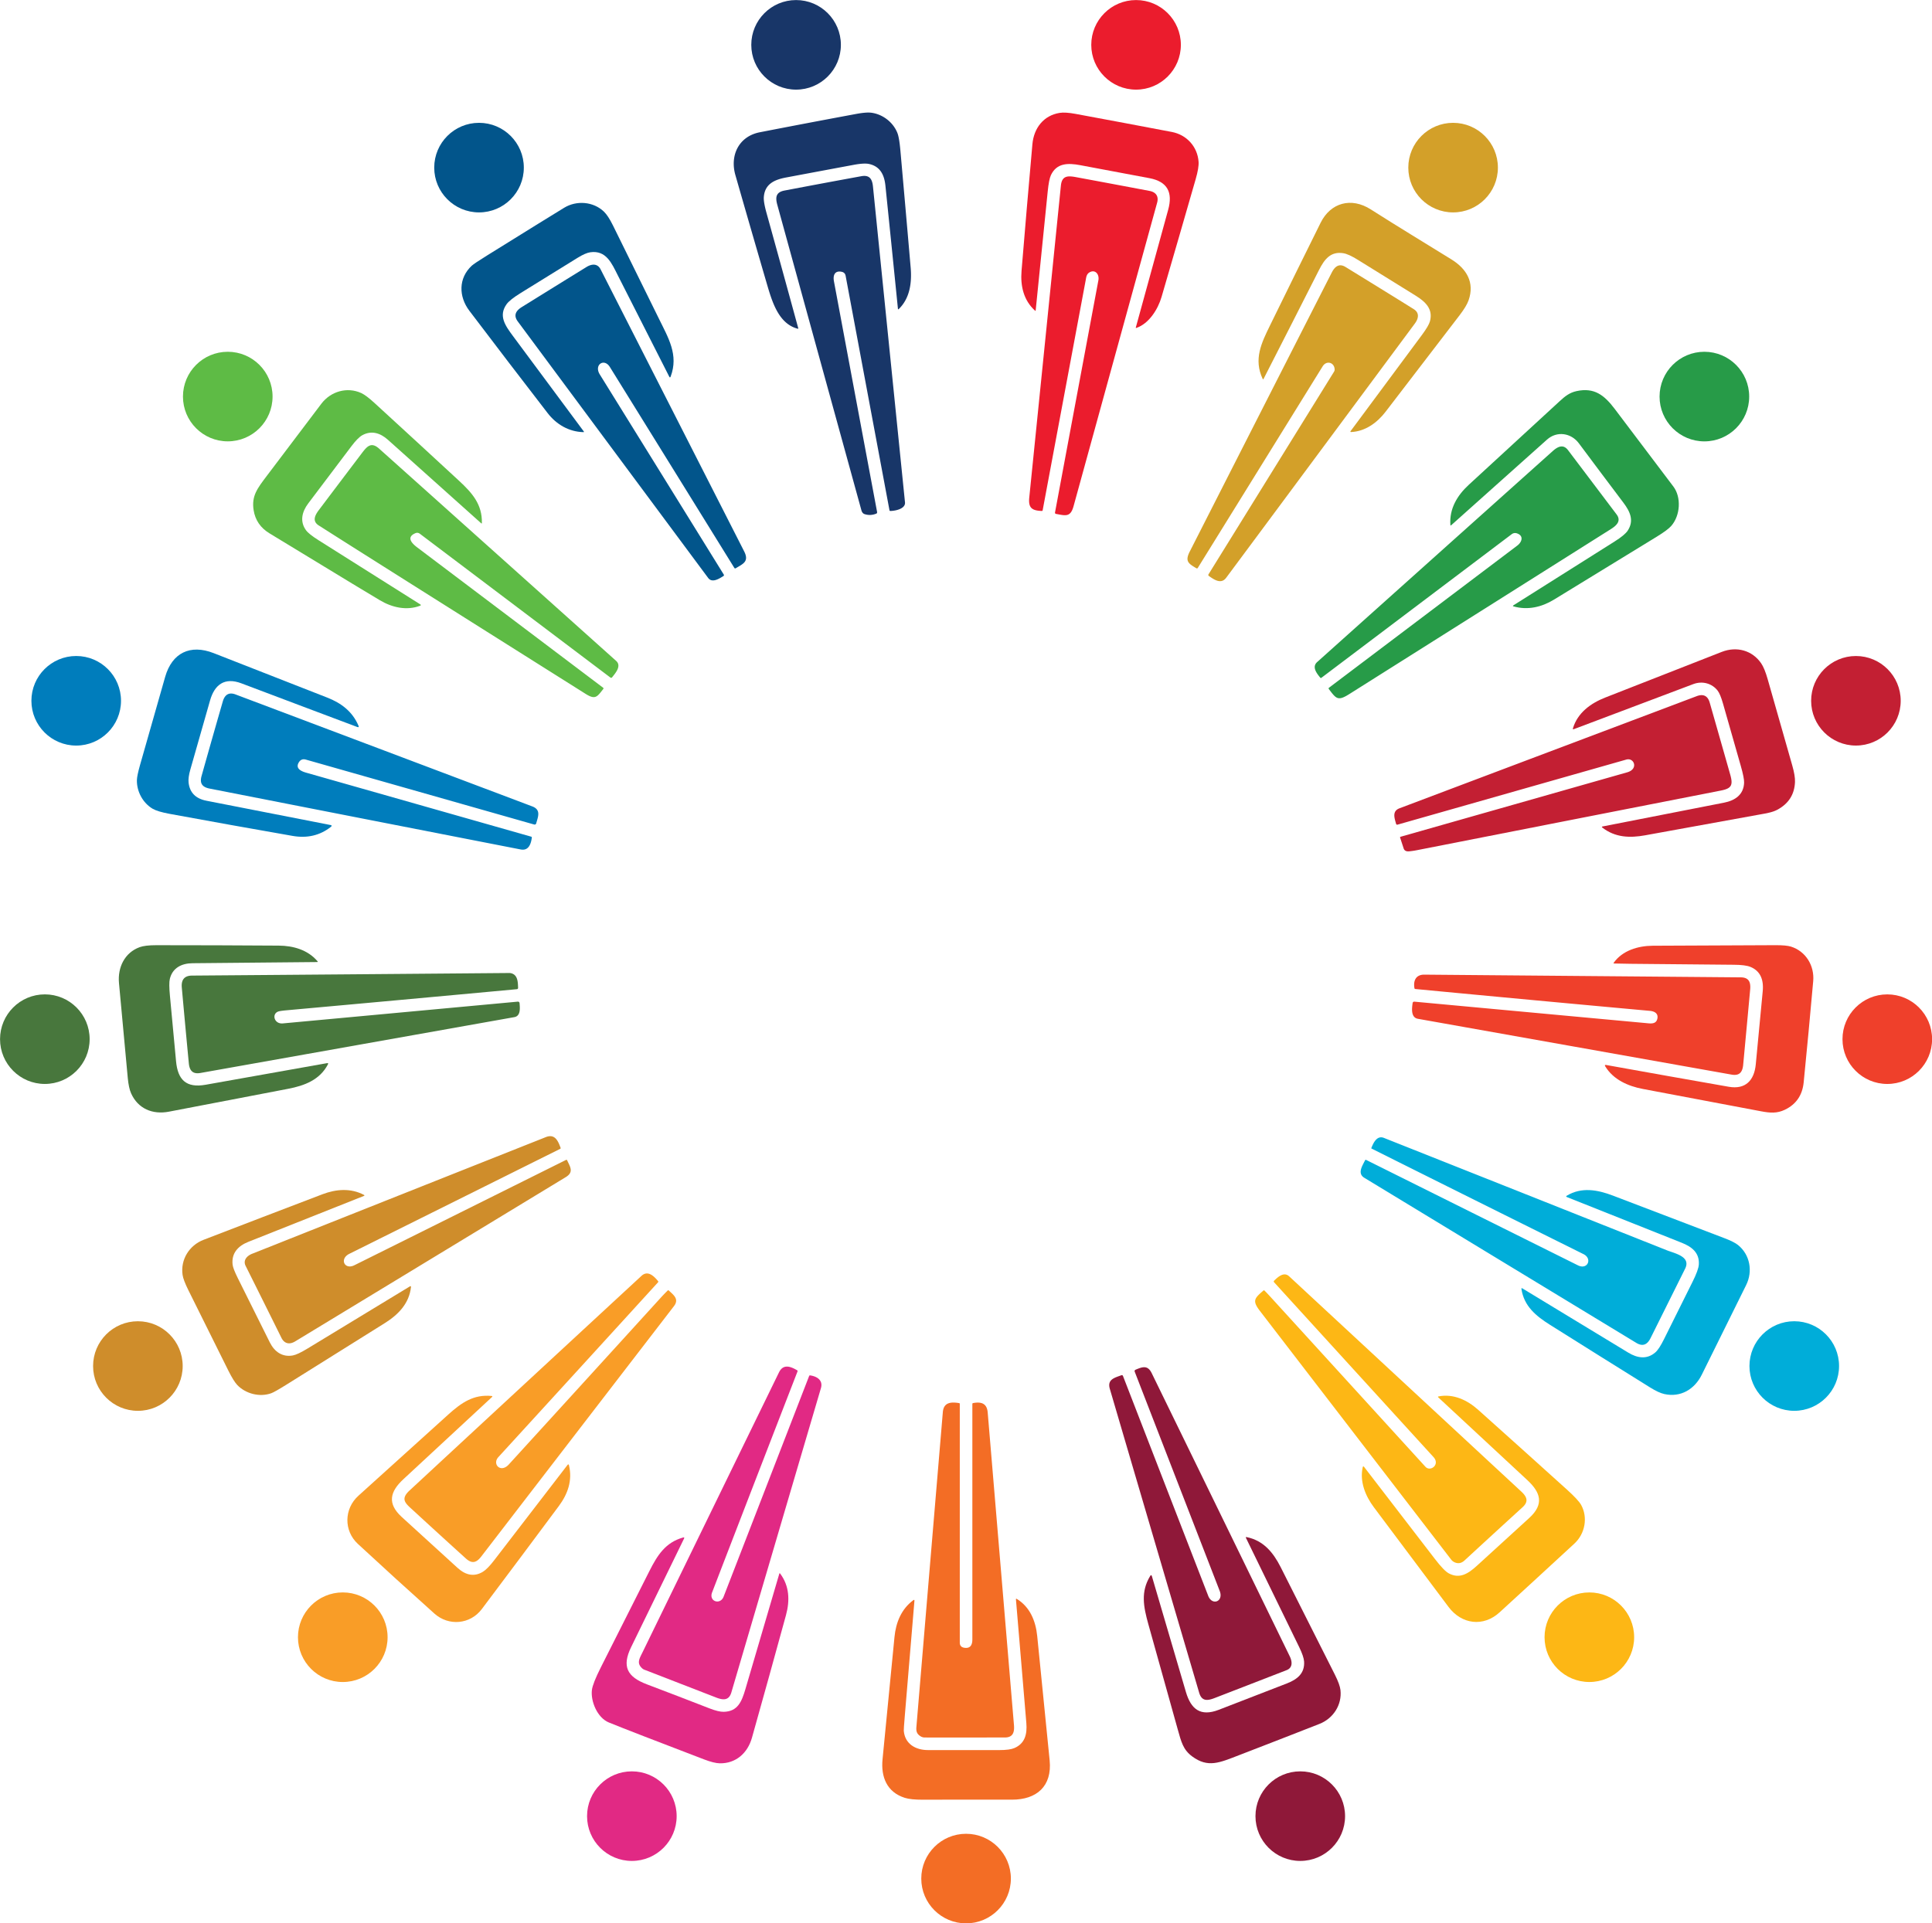 <?xml version="1.0" encoding="UTF-8"?>
<!DOCTYPE svg PUBLIC '-//W3C//DTD SVG 1.0//EN'
          'http://www.w3.org/TR/2001/REC-SVG-20010904/DTD/svg10.dtd'>
<svg height="1377.6" preserveAspectRatio="xMidYMid meet" version="1.0" viewBox="32.2 40.2 1383.5 1377.6" width="1383.5" xmlns="http://www.w3.org/2000/svg" xmlns:xlink="http://www.w3.org/1999/xlink" zoomAndPan="magnify"
><g
  ><circle cx="602.27" cy="72.32" fill="#183668" r="32.08"
  /></g
  ><g
  ><circle cx="845.73" cy="72.32" fill="#eb1c2d" r="32.08"
  /></g
  ><g
  ><path d="M 603.47 275.67 C 589.66 272.08 585.06 256.20 581.29 243.30 Q 569.94 204.48 558.80 165.57 C 554.76 151.44 561.27 137.87 576.29 134.94 Q 610.82 128.21 645.42 121.79 Q 652.62 120.46 656.27 120.96 C 664.48 122.08 671.90 127.89 674.87 135.57 Q 676.16 138.90 676.99 148.24 Q 680.71 190.08 684.33 231.93 C 685.26 242.70 683.74 253.91 675.82 261.55 Q 675.27 262.07 675.20 261.32 Q 670.69 216.44 666.25 173.21 C 665.45 165.38 662.44 159.39 654.56 157.66 Q 650.99 156.88 643.51 158.28 Q 619.35 162.78 595.19 167.32 C 586.60 168.93 579.94 172.05 579.18 181.22 Q 578.88 184.76 581.06 192.60 Q 592.55 233.93 603.83 275.31 A 0.29 0.29 -49.0 0 1 603.47 275.67 Z" fill="#183668"
  /></g
  ><g
  ><path d="M 863.97 252.94 C 861.45 261.56 855.07 272.03 845.90 275.10 Q 845.42 275.27 845.55 274.78 Q 857.07 232.57 868.72 190.48 C 872.16 178.05 868.28 170.27 855.31 167.82 Q 830.54 163.12 805.75 158.51 C 796.80 156.84 788.83 156.97 784.75 165.68 Q 783.33 168.73 782.48 177.21 Q 778.19 219.88 773.84 262.59 Q 773.79 263.09 773.42 262.75 C 765.19 255.37 762.84 244.95 763.72 234.27 Q 767.45 188.87 771.50 143.50 C 772.53 131.94 779.52 122.91 790.99 121.06 Q 795.04 120.41 802.44 121.78 Q 836.89 128.15 871.31 134.71 C 882.03 136.75 889.71 145.28 890.50 156.04 Q 890.81 160.25 888.40 168.60 Q 876.27 210.79 863.97 252.94 Z" fill="#eb1c2d"
  /></g
  ><g
  ><circle cx="375.23" cy="160.26" fill="#02558b" r="32.08"
  /></g
  ><g
  ><circle cx="1072.76" cy="160.26" fill="#d3a029" r="32.08"
  /></g
  ><g
  ><path d="M 651.40 408.48 Q 649.67 407.94 649.04 405.67 Q 618.91 296.26 588.80 186.81 C 587.27 181.23 588.02 177.82 594.00 176.68 Q 621.45 171.44 648.93 166.42 C 654.83 165.34 656.78 168.35 657.33 173.80 Q 668.79 286.90 680.26 400.00 C 680.72 404.49 673.88 406.11 669.75 406.20 A 0.59 0.52 -5.2 0 1 669.17 405.77 L 637.75 237.75 Q 637.31 235.40 634.99 234.90 C 629.90 233.79 628.59 237.47 629.39 241.71 Q 644.78 324.12 660.29 406.96 A 1.05 0.94 74.1 0 1 659.74 408.09 Q 655.58 409.80 651.40 408.48 Z" fill="#183668"
  /></g
  ><g
  ><path d="M 812.37 235.31 C 810.21 236.57 810.06 238.76 809.62 241.11 Q 794.23 323.40 778.84 405.72 A 0.59 0.57 6.2 0 1 778.24 406.19 C 771.11 405.94 768.51 403.95 769.25 396.63 Q 780.59 284.91 791.90 173.18 C 792.61 166.22 796.48 165.93 802.52 167.05 Q 828.97 171.94 855.40 176.96 C 860.05 177.84 862.06 180.88 860.82 185.38 Q 830.88 294.07 800.98 402.76 C 798.75 410.87 795.23 409.54 788.38 408.30 A 0.86 0.86 10.7 0 1 787.69 407.29 Q 803.23 324.00 818.75 241.00 C 819.56 236.70 816.49 232.90 812.37 235.31 Z" fill="#eb1c2d"
  /></g
  ><g
  ><path d="M 449.95 349.73 C 439.59 349.48 430.63 344.22 424.39 336.13 Q 396.18 299.59 368.31 262.80 C 360.59 252.62 360.38 239.43 370.07 230.48 Q 371.69 228.98 381.03 223.17 Q 425.92 195.26 436.24 188.99 C 445.09 183.61 457.07 184.51 464.68 191.80 Q 467.64 194.63 471.09 201.58 Q 487.54 234.79 503.85 268.07 C 510.79 282.25 518.30 294.36 512.45 309.93 Q 512.01 311.10 511.44 309.98 Q 492.99 273.75 474.53 237.26 C 470.27 228.85 466.31 219.27 454.88 220.90 Q 451.42 221.40 445.76 224.90 Q 425.43 237.50 405.10 250.05 Q 397.23 254.91 394.94 258.13 C 389.03 266.47 393.94 273.37 399.65 281.05 Q 425.00 315.11 450.22 349.20 Q 450.63 349.75 449.95 349.73 Z" fill="#02558b"
  /></g
  ><g
  ><path d="M 976.70 233.67 C 963.57 259.68 950.28 285.61 937.04 311.58 Q 936.71 312.24 936.39 311.57 C 929.77 297.53 935.51 285.86 941.66 273.29 Q 959.67 236.49 977.87 199.80 C 985.03 185.35 999.81 181.26 1013.79 190.18 C 1032.89 202.37 1052.34 214.09 1071.60 226.03 C 1082.37 232.71 1088.38 242.53 1083.82 255.38 Q 1082.33 259.56 1077.51 265.87 Q 1050.99 300.56 1024.39 335.16 C 1018.21 343.19 1009.78 349.17 999.80 349.66 Q 998.83 349.71 999.41 348.93 Q 1024.92 314.57 1050.39 280.19 Q 1055.32 273.54 1056.18 270.34 C 1058.56 261.56 1052.93 256.30 1045.91 251.95 Q 1025.27 239.16 1004.63 226.35 Q 997.88 222.16 994.14 221.57 C 985.08 220.13 980.66 225.83 976.70 233.67 Z" fill="#d3a029"
  /></g
  ><g
  ><path d="M 550.24 452.82 C 547.45 454.52 542.22 458.08 539.32 454.18 Q 471.14 362.36 403.01 270.49 C 399.70 266.03 401.64 262.76 405.93 260.09 Q 429.01 245.75 452.14 231.48 C 456.00 229.10 460.10 228.81 462.32 233.18 Q 513.69 334.13 565.06 435.08 C 568.82 442.45 564.33 444.04 559.04 447.24 A 0.70 0.70 58.4 0 1 558.07 447.01 Q 513.36 374.77 468.92 303.07 C 464.84 296.50 457.41 301.46 461.69 308.38 Q 506.11 380.05 550.50 451.77 A 0.77 0.76 -31.4 0 1 550.24 452.82 Z" fill="#02558b"
  /></g
  ><g
  ><path d="M 987.94 304.70 C 987.60 299.65 982.05 298.24 979.35 302.59 Q 934.85 374.46 889.91 447.03 A 0.70 0.69 30.8 0 1 888.98 447.26 C 883.21 443.88 880.63 442.25 884.18 435.26 Q 934.96 335.38 985.81 235.53 C 988.03 231.16 991.08 228.56 995.79 231.47 Q 1035.42 255.87 1044.59 261.65 C 1048.82 264.32 1048.05 268.34 1045.33 272.00 Q 933.77 422.44 910.28 454.02 C 906.55 459.05 901.39 455.21 897.82 452.72 A 0.84 0.82 -56.5 0 1 897.60 451.59 L 987.48 306.46 A 3.08 2.83 -32.8 0 0 987.94 304.70 Z" fill="#d3a029"
  /></g
  ><g
  ><circle cx="195.3" cy="324.25" fill="#5ebb45" r="32.08"
  /></g
  ><g
  ><circle cx="1252.7" cy="324.26" fill="#279b48" r="32.09"
  /></g
  ><g
  ><path d="M 304.12 470.09 C 277.74 454.33 251.61 438.16 225.29 422.29 Q 215.55 416.42 213.83 405.68 C 212.18 395.42 216.54 389.97 223.34 380.95 Q 242.81 355.12 262.35 329.35 C 269.06 320.51 280.77 317.12 290.88 321.73 Q 294.32 323.30 300.34 328.81 Q 330.63 356.57 360.80 384.46 C 370.48 393.41 377.52 401.50 377.28 414.75 Q 377.27 415.45 376.75 414.99 Q 343.39 385.04 309.94 355.17 C 304.50 350.31 298.17 348.35 291.66 351.93 Q 288.52 353.66 283.94 359.70 Q 268.42 380.22 252.95 400.76 C 248.40 406.81 246.75 413.72 251.34 420.01 Q 253.34 422.76 260.32 427.16 Q 296.48 449.95 333.11 473.08 Q 334.07 473.69 333.01 474.09 C 323.47 477.69 313.12 475.46 304.12 470.09 Z" fill="#5ebb45"
  /></g
  ><g
  ><path d="M 1162.81 357.72 C 1157.27 350.29 1147.15 348.72 1140.04 355.05 Q 1105.61 385.73 1071.38 416.43 Q 1070.86 416.90 1070.81 416.19 C 1070.01 404.55 1075.72 395.07 1083.97 387.47 Q 1116.57 357.44 1149.20 327.45 C 1152.97 323.99 1156.16 321.43 1161.18 320.34 C 1173.88 317.59 1181.02 323.22 1188.54 333.15 Q 1209.58 360.91 1230.52 388.73 C 1236.29 396.39 1235.51 409.43 1228.98 416.91 Q 1226.45 419.80 1218.71 424.56 Q 1159.74 460.76 1144.96 469.72 C 1136.11 475.09 1126.22 477.41 1116.11 474.57 Q 1115.14 474.30 1115.99 473.76 Q 1152.19 450.93 1188.37 428.09 Q 1195.65 423.50 1197.74 420.37 C 1202.47 413.26 1199.67 406.83 1194.73 400.28 Q 1178.70 379.05 1162.81 357.72 Z" fill="#279b48"
  /></g
  ><g
  ><path d="M 260.44 416.56 C 255.59 413.47 257.74 409.23 260.60 405.45 Q 275.72 385.39 290.89 365.37 C 294.80 360.20 297.77 356.25 303.73 361.59 Q 388.59 437.57 473.41 513.58 C 477.53 517.27 472.79 522.46 470.49 525.40 A 0.92 0.82 37.5 0 1 469.26 525.49 L 332.93 422.57 Q 331.37 421.38 329.61 422.14 C 322.77 425.08 327.39 429.60 330.94 432.28 Q 397.49 482.50 464.12 532.82 A 0.62 0.61 -52.8 0 1 464.23 533.69 C 459.83 539.25 458.64 541.67 451.57 537.22 Q 293.72 437.80 260.44 416.56 Z" fill="#5ebb45"
  /></g
  ><g
  ><path d="M 1118.46 422.23 Q 1116.41 421.56 1114.65 422.89 L 978.45 525.70 A 0.59 0.57 -38.4 0 1 977.65 525.62 C 975.25 522.69 971.42 517.99 975.42 514.41 Q 1059.75 438.84 1144.10 363.30 C 1147.72 360.06 1151.65 358.11 1155.09 362.67 Q 1172.47 385.66 1189.83 408.67 C 1193.34 413.33 1189.82 416.61 1185.76 419.17 Q 1092.09 478.28 998.41 537.37 C 990.23 542.53 989.09 540.78 983.76 533.73 A 0.66 0.66 -36.7 0 1 983.89 532.80 Q 1051.50 481.76 1118.74 430.98 C 1122.15 428.41 1123.49 423.89 1118.46 422.23 Z" fill="#279b48"
  /></g
  ><g
  ><path d="M 287.94 560.90 C 260.36 550.58 232.68 540.06 205.03 529.65 C 193.11 525.16 185.89 530.50 182.64 541.85 Q 175.54 566.68 168.47 591.52 Q 166.87 597.15 167.24 600.65 Q 168.39 611.48 180.01 613.75 Q 224.34 622.39 268.84 631.14 Q 270.43 631.45 269.16 632.46 Q 257.46 641.70 241.70 638.94 Q 197.74 631.26 153.84 623.18 Q 145.05 621.56 141.57 619.53 C 134.50 615.40 130.01 607.08 130.24 598.86 Q 130.33 595.80 132.45 588.27 Q 141.41 556.62 150.48 525.00 C 155.41 507.81 168.42 501.47 185.19 508.02 Q 225.90 523.91 266.58 539.89 C 276.57 543.81 284.52 549.79 288.87 559.92 Q 289.55 561.50 287.94 560.90 Z" fill="#007dbc"
  /></g
  ><g
  ><path d="M 1262.21 534.90 C 1258.24 529.77 1251.37 527.71 1244.73 530.22 Q 1201.97 546.32 1159.23 562.48 Q 1158.29 562.83 1158.58 561.87 C 1161.91 550.78 1171.25 543.95 1181.66 539.86 Q 1223.40 523.48 1265.15 507.14 C 1275.87 502.95 1286.99 506.06 1293.34 515.27 Q 1295.80 518.85 1298.04 526.73 Q 1306.82 557.60 1315.63 588.46 Q 1317.76 595.92 1317.59 600.28 Q 1317.08 613.72 1304.89 620.23 C 1301.33 622.13 1296.85 622.79 1292.76 623.54 Q 1251.51 631.05 1210.25 638.52 C 1199.21 640.52 1188.81 640.10 1179.66 633.01 Q 1178.84 632.37 1179.86 632.17 Q 1223.17 623.72 1266.78 615.14 C 1274.77 613.57 1280.84 609.37 1281.15 600.83 Q 1281.27 597.56 1278.79 588.86 Q 1272.40 566.53 1266.05 544.20 Q 1264.09 537.34 1262.21 534.90 Z" fill="#c31f33"
  /></g
  ><g
  ><circle cx="86.77" cy="542.16" fill="#007dbc" r="32.08"
  /></g
  ><g
  ><circle cx="1361.22" cy="542.16" fill="#c31f33" r="32.07"
  /></g
  ><g
  ><path d="M 246.33 586.05 C 243.41 590.53 247.67 592.58 251.39 593.64 Q 331.99 616.55 412.61 639.50 A 0.60 0.58 11.6 0 1 413.04 640.13 C 412.60 643.57 411.38 648.66 406.81 648.80 Q 405.91 648.82 405.03 648.65 Q 292.03 626.58 182.26 605.04 C 176.93 603.99 175.09 601.21 176.54 596.04 Q 184.04 569.30 191.75 542.63 C 193.14 537.82 196.07 535.81 200.87 537.62 Q 307.11 577.70 413.34 617.81 C 419.72 620.22 417.55 625.08 416.16 630.00 A 1.15 1.14 15.8 0 1 414.74 630.79 L 251.24 584.29 Q 248.07 583.39 246.33 586.05 Z" fill="#007dbc"
  /></g
  ><g
  ><path d="M 1197.46 593.39 C 1205.66 591.06 1202.44 582.66 1196.76 584.28 Q 1114.92 607.57 1032.95 630.89 A 0.83 0.82 74.4 0 1 1031.93 630.31 C 1030.79 626.14 1028.91 621.23 1034.42 619.15 Q 1140.80 578.99 1247.19 538.85 C 1252.04 537.02 1255.15 538.69 1256.51 543.44 Q 1263.89 569.23 1271.21 595.02 C 1273.37 602.62 1272.15 604.96 1264.57 606.45 Q 1155.70 627.80 1046.83 649.18 Q 1044.07 649.72 1041.26 650.00 Q 1038.13 650.30 1037.33 647.86 L 1034.76 639.99 A 0.73 0.30 -15.8 0 1 1035.39 639.49 Q 1116.44 616.45 1197.46 593.39 Z" fill="#c31f33"
  /></g
  ><g
  ><path d="M 259.28 729.30 Q 214.27 729.80 170.05 730.14 C 162.22 730.21 155.68 733.52 153.81 741.40 Q 153.05 744.60 153.89 753.50 Q 156.12 776.88 158.26 800.27 C 159.48 813.67 165.51 819.66 179.44 817.19 Q 222.86 809.49 266.36 801.72 Q 267.58 801.50 267.01 802.60 C 261.26 813.65 250.38 817.81 238.60 820.08 Q 195.89 828.29 153.18 836.47 C 141.41 838.73 130.97 834.32 126.07 823.32 Q 124.38 819.52 123.70 812.36 Q 120.48 778.36 117.40 744.31 C 116.38 733.07 121.50 722.57 132.18 718.65 Q 136.05 717.24 143.99 717.23 Q 187.87 717.23 231.75 717.53 C 242.17 717.60 252.60 720.52 259.55 728.71 Q 260.04 729.29 259.28 729.30 Z" fill="#48773d"
  /></g
  ><g
  ><path d="M 1199.94 730.56 Q 1191.43 730.47 1187.93 730.33 Q 1187.43 730.31 1187.72 729.90 C 1193.96 721.03 1205.19 717.67 1215.82 717.61 Q 1259.77 717.35 1303.73 717.22 Q 1311.33 717.20 1314.67 718.23 C 1325.33 721.55 1331.61 731.91 1330.63 742.99 Q 1327.42 779.25 1323.81 815.48 Q 1322.43 829.28 1310.34 835.09 C 1304.75 837.77 1299.87 837.45 1293.25 836.19 Q 1250.99 828.16 1208.71 820.21 C 1197.85 818.17 1187.42 813.42 1181.71 804.01 Q 1180.96 802.78 1182.38 803.03 Q 1226.30 810.94 1270.15 818.63 C 1282.25 820.76 1288.42 813.95 1289.50 802.61 Q 1291.99 776.40 1294.48 750.22 Q 1295.75 736.87 1285.65 732.76 Q 1282.02 731.28 1273.64 731.24 Q 1248.86 731.09 1199.94 730.56 Z" fill="#ef402b"
  /></g
  ><g
  ><path d="M 399.92 738.00 C 403.14 739.92 403.07 744.64 403.20 747.77 A 0.94 0.93 -4.2 0 1 402.36 748.74 Q 319.88 756.39 237.49 763.84 Q 232.77 764.27 231.48 764.73 C 226.61 766.44 228.49 773.83 234.75 773.25 Q 318.37 765.50 403.00 757.66 A 1.16 1.15 -5.0 0 1 404.25 758.70 C 404.55 762.23 405.16 767.93 400.50 768.76 Q 288.13 788.76 175.75 808.75 C 170.29 809.73 167.92 807.12 167.42 801.84 Q 164.83 774.71 162.39 747.57 Q 161.63 739.07 169.69 739.00 Q 283.09 738.11 396.76 737.15 Q 398.46 737.13 399.92 738.00 Z" fill="#48773d"
  /></g
  ><g
  ><path d="M 1045.09 748.06 C 1044.14 742.59 1046.11 738.27 1052.21 738.32 Q 1165.48 739.30 1278.75 740.26 C 1284.54 740.31 1285.98 743.66 1285.49 749.00 Q 1283.01 775.94 1280.49 802.88 C 1279.98 808.34 1277.70 810.91 1272.15 809.92 Q 1159.85 789.94 1047.56 769.95 C 1042.33 769.01 1043.27 762.27 1043.78 758.64 A 1.14 1.13 6.6 0 1 1045.01 757.67 Q 1128.77 765.44 1210.64 773.00 C 1213.95 773.30 1218.28 774.18 1219.08 769.59 C 1219.69 766.04 1216.93 764.56 1213.72 764.27 Q 1129.69 756.62 1045.69 748.61 A 0.68 0.67 -2.2 0 1 1045.09 748.06 Z" fill="#ef402b"
  /></g
  ><g
  ><circle cx="64.31" cy="784.53" fill="#48773d" r="32.08"
  /></g
  ><g
  ><circle cx="1383.68" cy="784.54" fill="#ef402b" r="32.08"
  /></g
  ><g
  ><path d="M 282.37 938.28 C 275.07 941.92 278.94 949.97 285.95 946.48 Q 361.76 908.77 437.55 871.02 A 0.58 0.57 -24.8 0 1 438.33 871.30 C 440.43 875.96 443.34 879.71 437.32 883.37 Q 340.47 942.21 243.59 1001.00 C 239.47 1003.50 235.82 1002.68 233.72 998.44 Q 220.95 972.66 208.09 946.92 C 206.11 942.95 208.97 939.75 212.75 938.25 Q 317.89 896.44 423.06 854.70 C 429.52 852.14 431.80 857.31 433.65 862.40 A 0.56 0.56 -23.0 0 1 433.37 863.09 Q 357.87 900.70 282.37 938.28 Z" fill="#cf8d2b"
  /></g
  ><g
  ><path d="M 1014.39 862.91 A 0.34 0.34 -65.5 0 1 1014.23 862.48 C 1015.65 858.92 1018.17 853.26 1023.24 855.27 Q 1124.51 895.49 1225.76 935.73 C 1231.55 938.03 1243.25 940.22 1238.92 948.92 Q 1226.54 973.79 1214.17 998.65 C 1211.80 1003.40 1208.56 1004.89 1203.91 1002.06 Q 1106.53 942.96 1009.18 883.83 C 1003.99 880.68 1007.83 875.23 1009.70 871.32 A 0.60 0.60 25.7 0 1 1010.51 871.04 Q 1086.47 908.89 1162.15 946.54 C 1169.06 949.98 1172.69 941.76 1166.13 938.51 Q 1090.35 900.88 1014.39 862.91 Z" fill="#00add9"
  /></g
  ><g
  ><path d="M 292.81 896.07 Q 293.61 896.49 292.77 896.83 Q 251.39 913.24 209.99 929.73 C 202.49 932.71 197.84 938.02 198.77 946.07 Q 199.10 948.86 202.50 955.72 Q 213.92 978.78 225.44 1001.79 C 228.77 1008.44 234.41 1012.47 241.92 1011.08 Q 245.35 1010.44 252.41 1006.14 Q 289.03 983.87 325.68 961.64 Q 326.60 961.09 326.49 962.15 C 325.22 973.88 317.37 981.89 307.84 987.87 Q 272.80 1009.87 237.69 1031.77 Q 228.82 1037.31 226.45 1038.15 C 218.24 1041.10 208.26 1038.62 202.18 1032.33 Q 199.56 1029.61 195.75 1022.00 Q 181.34 993.14 167.04 964.22 Q 163.49 957.05 162.95 953.42 C 161.34 942.50 167.67 932.23 177.97 928.26 Q 220.53 911.85 263.16 895.61 C 272.92 891.89 283.42 891.11 292.81 896.07 Z" fill="#cf8d2b"
  /></g
  ><g
  ><path d="M 1154.28 897.65 Q 1153.23 897.23 1154.20 896.65 C 1164.64 890.31 1176.14 892.38 1187.14 896.57 Q 1227.16 911.79 1267.13 927.11 Q 1273.98 929.73 1276.76 931.96 C 1285.39 938.90 1287.52 950.79 1282.61 960.68 Q 1260.99 1004.26 1250.86 1024.84 C 1245.70 1035.31 1235.75 1041.34 1223.98 1038.72 Q 1219.97 1037.83 1213.72 1033.94 Q 1177.86 1011.61 1142.11 989.12 C 1132.04 982.78 1123.58 975.79 1121.71 963.54 Q 1121.56 962.55 1122.41 963.07 Q 1160.33 986.07 1198.22 1009.08 C 1204.79 1013.08 1211.67 1014.06 1217.61 1008.88 Q 1220.28 1006.55 1223.85 999.32 Q 1233.93 978.88 1244.15 958.50 Q 1248.52 949.79 1248.74 945.87 C 1249.22 937.65 1243.90 933.31 1236.51 930.38 Q 1195.56 914.15 1154.28 897.65 Z" fill="#00add9"
  /></g
  ><g
  ><path d="M 327.77 1121.79 C 322.63 1117.06 318.67 1114.13 325.46 1107.83 Q 408.47 1030.88 491.57 954.08 C 496.10 949.90 500.50 954.24 503.48 957.89 A 0.58 0.58 46.6 0 1 503.46 958.65 Q 446.33 1021.31 389.11 1083.86 C 384.44 1088.95 390.73 1095.55 396.54 1089.19 Q 451.02 1029.47 505.42 969.67 Q 507.82 967.03 510.37 964.55 A 0.52 0.51 -45.4 0 1 511.09 964.54 C 514.52 967.76 518.73 970.68 514.80 975.79 Q 445.81 1065.42 376.85 1155.08 C 373.32 1159.67 370.14 1160.44 365.79 1156.50 Q 346.70 1139.22 327.77 1121.79 Z" fill="#f99d27"
  /></g
  ><g
  ><path d="M 1073.78 1159.22 Q 1072.33 1158.55 1071.36 1157.29 Q 1002.87 1068.24 934.47 979.26 C 928.77 971.84 930.47 970.19 936.94 964.59 A 0.55 0.53 -43.3 0 1 937.67 964.60 Q 939.32 966.21 942.29 969.46 Q 997.61 1030.14 1052.94 1090.81 C 1056.47 1094.67 1063.65 1089.28 1058.72 1083.87 Q 1001.63 1021.29 944.54 958.63 A 0.78 0.77 46.9 0 1 944.57 957.55 C 947.26 954.93 951.57 950.90 955.35 954.40 Q 1038.48 1031.50 1121.61 1108.59 C 1125.67 1112.35 1126.96 1115.73 1122.53 1119.77 Q 1101.68 1138.80 1080.93 1157.94 Q 1077.62 1160.98 1073.78 1159.22 Z" fill="#fdb715"
  /></g
  ><g
  ><circle cx="130.94" cy="1018.67" fill="#cf8d2b" r="32.08"
  /></g
  ><g
  ><circle cx="1317.06" cy="1018.66" fill="#00add9" r="32.08"
  /></g
  ><g
  ><path d="M 492.26 1235.38 C 487.89 1231.57 490.00 1228.45 492.38 1223.57 Q 541.18 1123.40 590.01 1023.25 C 593.08 1016.93 598.34 1018.95 603.08 1021.74 A 0.59 0.58 -64.5 0 1 603.33 1022.46 Q 572.64 1101.61 542.14 1180.80 C 539.62 1187.33 548.00 1190.00 550.37 1183.88 Q 581.02 1104.84 611.63 1025.78 A 0.65 0.63 -74.8 0 1 612.31 1025.37 C 617.10 1026.02 621.75 1028.78 620.06 1034.52 Q 587.97 1143.47 555.93 1252.43 C 554.20 1258.31 550.12 1258.08 545.11 1256.14 Q 519.18 1246.10 493.54 1236.15 Q 492.83 1235.87 492.26 1235.38 Z" fill="#e12984"
  /></g
  ><g
  ><path d="M 897.41 1183.30 C 900.21 1190.53 908.59 1187.41 905.62 1179.75 Q 875.23 1101.34 844.75 1022.67 A 1.05 1.05 -22.1 0 1 845.32 1021.33 C 850.28 1019.24 854.03 1017.80 856.95 1023.80 Q 906.40 1125.17 955.78 1226.57 C 957.66 1230.42 957.99 1234.77 953.50 1236.51 Q 927.70 1246.53 901.88 1256.52 C 896.57 1258.57 892.71 1258.76 890.89 1252.58 Q 858.88 1143.80 826.94 1035.00 C 824.95 1028.22 830.38 1027.06 835.27 1025.25 A 0.84 0.83 69.0 0 1 836.34 1025.73 Q 866.83 1104.42 897.41 1183.30 Z" fill="#8f1839"
  /></g
  ><g
  ><path d="M 288.45 1146.05 C 278.30 1136.65 278.51 1120.95 288.84 1111.59 Q 321.03 1082.41 353.31 1053.32 C 362.67 1044.89 371.34 1038.87 384.18 1040.10 Q 385.25 1040.20 384.46 1040.93 Q 352.73 1070.34 321.04 1099.76 C 311.42 1108.68 309.37 1117.17 319.86 1126.76 Q 339.83 1144.98 359.81 1163.20 Q 368.86 1171.45 377.86 1166.12 Q 381.21 1164.13 386.07 1157.80 Q 412.20 1123.78 438.57 1089.55 Q 439.35 1088.53 439.65 1089.78 C 442.24 1100.60 438.80 1110.30 432.40 1118.93 Q 404.92 1155.92 377.22 1192.75 C 368.95 1203.75 353.52 1205.15 343.27 1195.97 Q 315.65 1171.24 288.45 1146.05 Z" fill="#f99d27"
  /></g
  ><g
  ><path d="M 1062.20 1041.17 Q 1061.56 1040.58 1062.42 1040.41 C 1072.99 1038.35 1082.93 1043.04 1090.73 1050.03 Q 1122.52 1078.48 1154.18 1107.08 Q 1162.49 1114.58 1164.47 1118.18 C 1169.37 1127.11 1167.32 1138.73 1159.61 1145.85 Q 1132.90 1170.53 1106.07 1195.08 C 1094.35 1205.80 1078.83 1203.66 1069.52 1191.26 Q 1042.70 1155.55 1015.98 1119.77 C 1009.89 1111.62 1005.80 1101.40 1008.02 1091.22 Q 1008.29 1089.98 1009.07 1090.98 Q 1034.50 1124.00 1059.72 1156.84 Q 1066.24 1165.33 1069.70 1167.18 C 1077.35 1171.28 1083.47 1167.49 1089.63 1161.88 Q 1108.53 1144.69 1127.35 1127.44 C 1138.06 1117.63 1135.50 1109.24 1125.83 1100.30 Q 1094.62 1071.40 1062.20 1041.17 Z" fill="#fdb715"
  /></g
  ><g
  ><path d="M 691.26 1283.78 C 688.67 1282.05 688.17 1280.25 688.44 1277.05 Q 697.88 1164.37 707.36 1051.69 C 707.96 1044.62 713.21 1044.26 719.01 1045.22 A 0.58 0.53 5.1 0 1 719.50 1045.75 L 719.50 1216.75 Q 719.50 1219.89 722.57 1220.43 C 727.05 1221.20 728.50 1218.48 728.50 1214.43 Q 728.50 1130.12 728.50 1045.81 A 0.61 0.61 84.9 0 1 729.00 1045.21 C 734.90 1044.10 738.94 1045.39 739.49 1051.94 Q 748.89 1163.91 758.30 1275.87 C 758.74 1281.04 757.51 1284.73 751.80 1284.73 Q 722.80 1284.77 694.45 1284.74 Q 692.71 1284.74 691.26 1283.78 Z" fill="#f36d25"
  /></g
  ><g
  ><path d="M 885.94 1298.31 C 879.39 1293.47 878.10 1287.90 875.55 1278.83 Q 864.98 1241.18 854.50 1203.50 C 851.02 1190.98 848.94 1180.35 855.84 1169.06 Q 856.64 1167.75 857.07 1169.23 Q 869.23 1210.66 881.42 1252.11 C 885.05 1264.45 891.79 1269.96 904.91 1264.92 Q 929.41 1255.50 953.87 1245.96 C 961.36 1243.04 966.60 1238.64 966.06 1230.31 Q 965.82 1226.70 962.45 1219.79 Q 943.42 1180.80 924.45 1141.81 Q 924.06 1141.02 924.93 1141.20 C 936.87 1143.66 943.87 1152.02 949.29 1162.73 Q 968.75 1201.22 988.12 1239.76 Q 991.65 1246.80 992.10 1250.74 C 993.29 1261.34 986.96 1271.12 977.04 1275.01 Q 948.18 1286.34 919.26 1297.49 C 905.60 1302.75 897.28 1306.70 885.94 1298.31 Z" fill="#8f1839"
  /></g
  ><g
  ><path d="M 468.28 1274.02 C 459.77 1270.56 455.06 1258.53 456.07 1250.68 Q 456.67 1245.98 462.48 1234.45 Q 479.81 1200.07 497.16 1165.67 C 503.01 1154.08 508.72 1145.07 521.33 1141.49 Q 522.59 1141.13 522.02 1142.30 Q 503.12 1181.13 484.18 1219.94 C 477.36 1233.92 481.31 1241.30 495.44 1246.66 Q 517.95 1255.19 540.37 1263.92 Q 546.76 1266.40 550.40 1266.34 C 560.37 1266.17 563.29 1259.24 565.96 1250.17 Q 578.13 1208.76 590.25 1167.46 Q 590.45 1166.77 590.88 1167.35 C 597.47 1176.14 597.93 1186.53 595.03 1197.14 Q 583.01 1241.08 570.67 1284.93 C 567.55 1296.00 559.08 1303.44 547.61 1303.23 Q 543.52 1303.16 536.30 1300.40 Q 483.52 1280.22 468.28 1274.02 Z" fill="#e12984"
  /></g
  ><g
  ><circle cx="277.66" cy="1212.91" fill="#f99d27" r="32.09"
  /></g
  ><g
  ><circle cx="1170.33" cy="1212.91" fill="#fdb715" r="32.08"
  /></g
  ><g
  ><path d="M 679.40 1279.94 C 680.20 1289.39 687.89 1293.75 696.71 1293.75 Q 722.21 1293.75 747.71 1293.76 Q 755.23 1293.76 758.58 1292.31 C 766.15 1289.05 767.83 1282.40 767.16 1274.38 Q 763.46 1230.29 759.72 1185.87 Q 759.65 1185.06 760.34 1185.48 C 769.65 1191.20 773.83 1201.03 774.95 1212.09 Q 779.44 1256.60 783.85 1301.12 C 785.69 1319.67 774.52 1329.32 756.83 1329.27 Q 724.94 1329.19 693.03 1329.30 Q 684.43 1329.33 680.12 1327.96 C 667.32 1323.91 662.93 1313.03 664.19 1300.31 Q 668.49 1256.53 672.74 1212.75 C 673.75 1202.33 677.66 1192.73 686.21 1186.39 Q 687.11 1185.72 687.02 1186.83 Q 683.49 1228.56 680.07 1269.92 Q 679.32 1278.93 679.40 1279.94 Z" fill="#f36d25"
  /></g
  ><g
  ><circle cx="484.67" cy="1341.07" fill="#e12984" r="32.08"
  /></g
  ><g
  ><circle cx="963.32" cy="1341.07" fill="#8f1839" r="32.08"
  /></g
  ><g
  ><circle cx="724" cy="1385.79" fill="#f36d25" r="32.08"
  /></g
></svg
>
